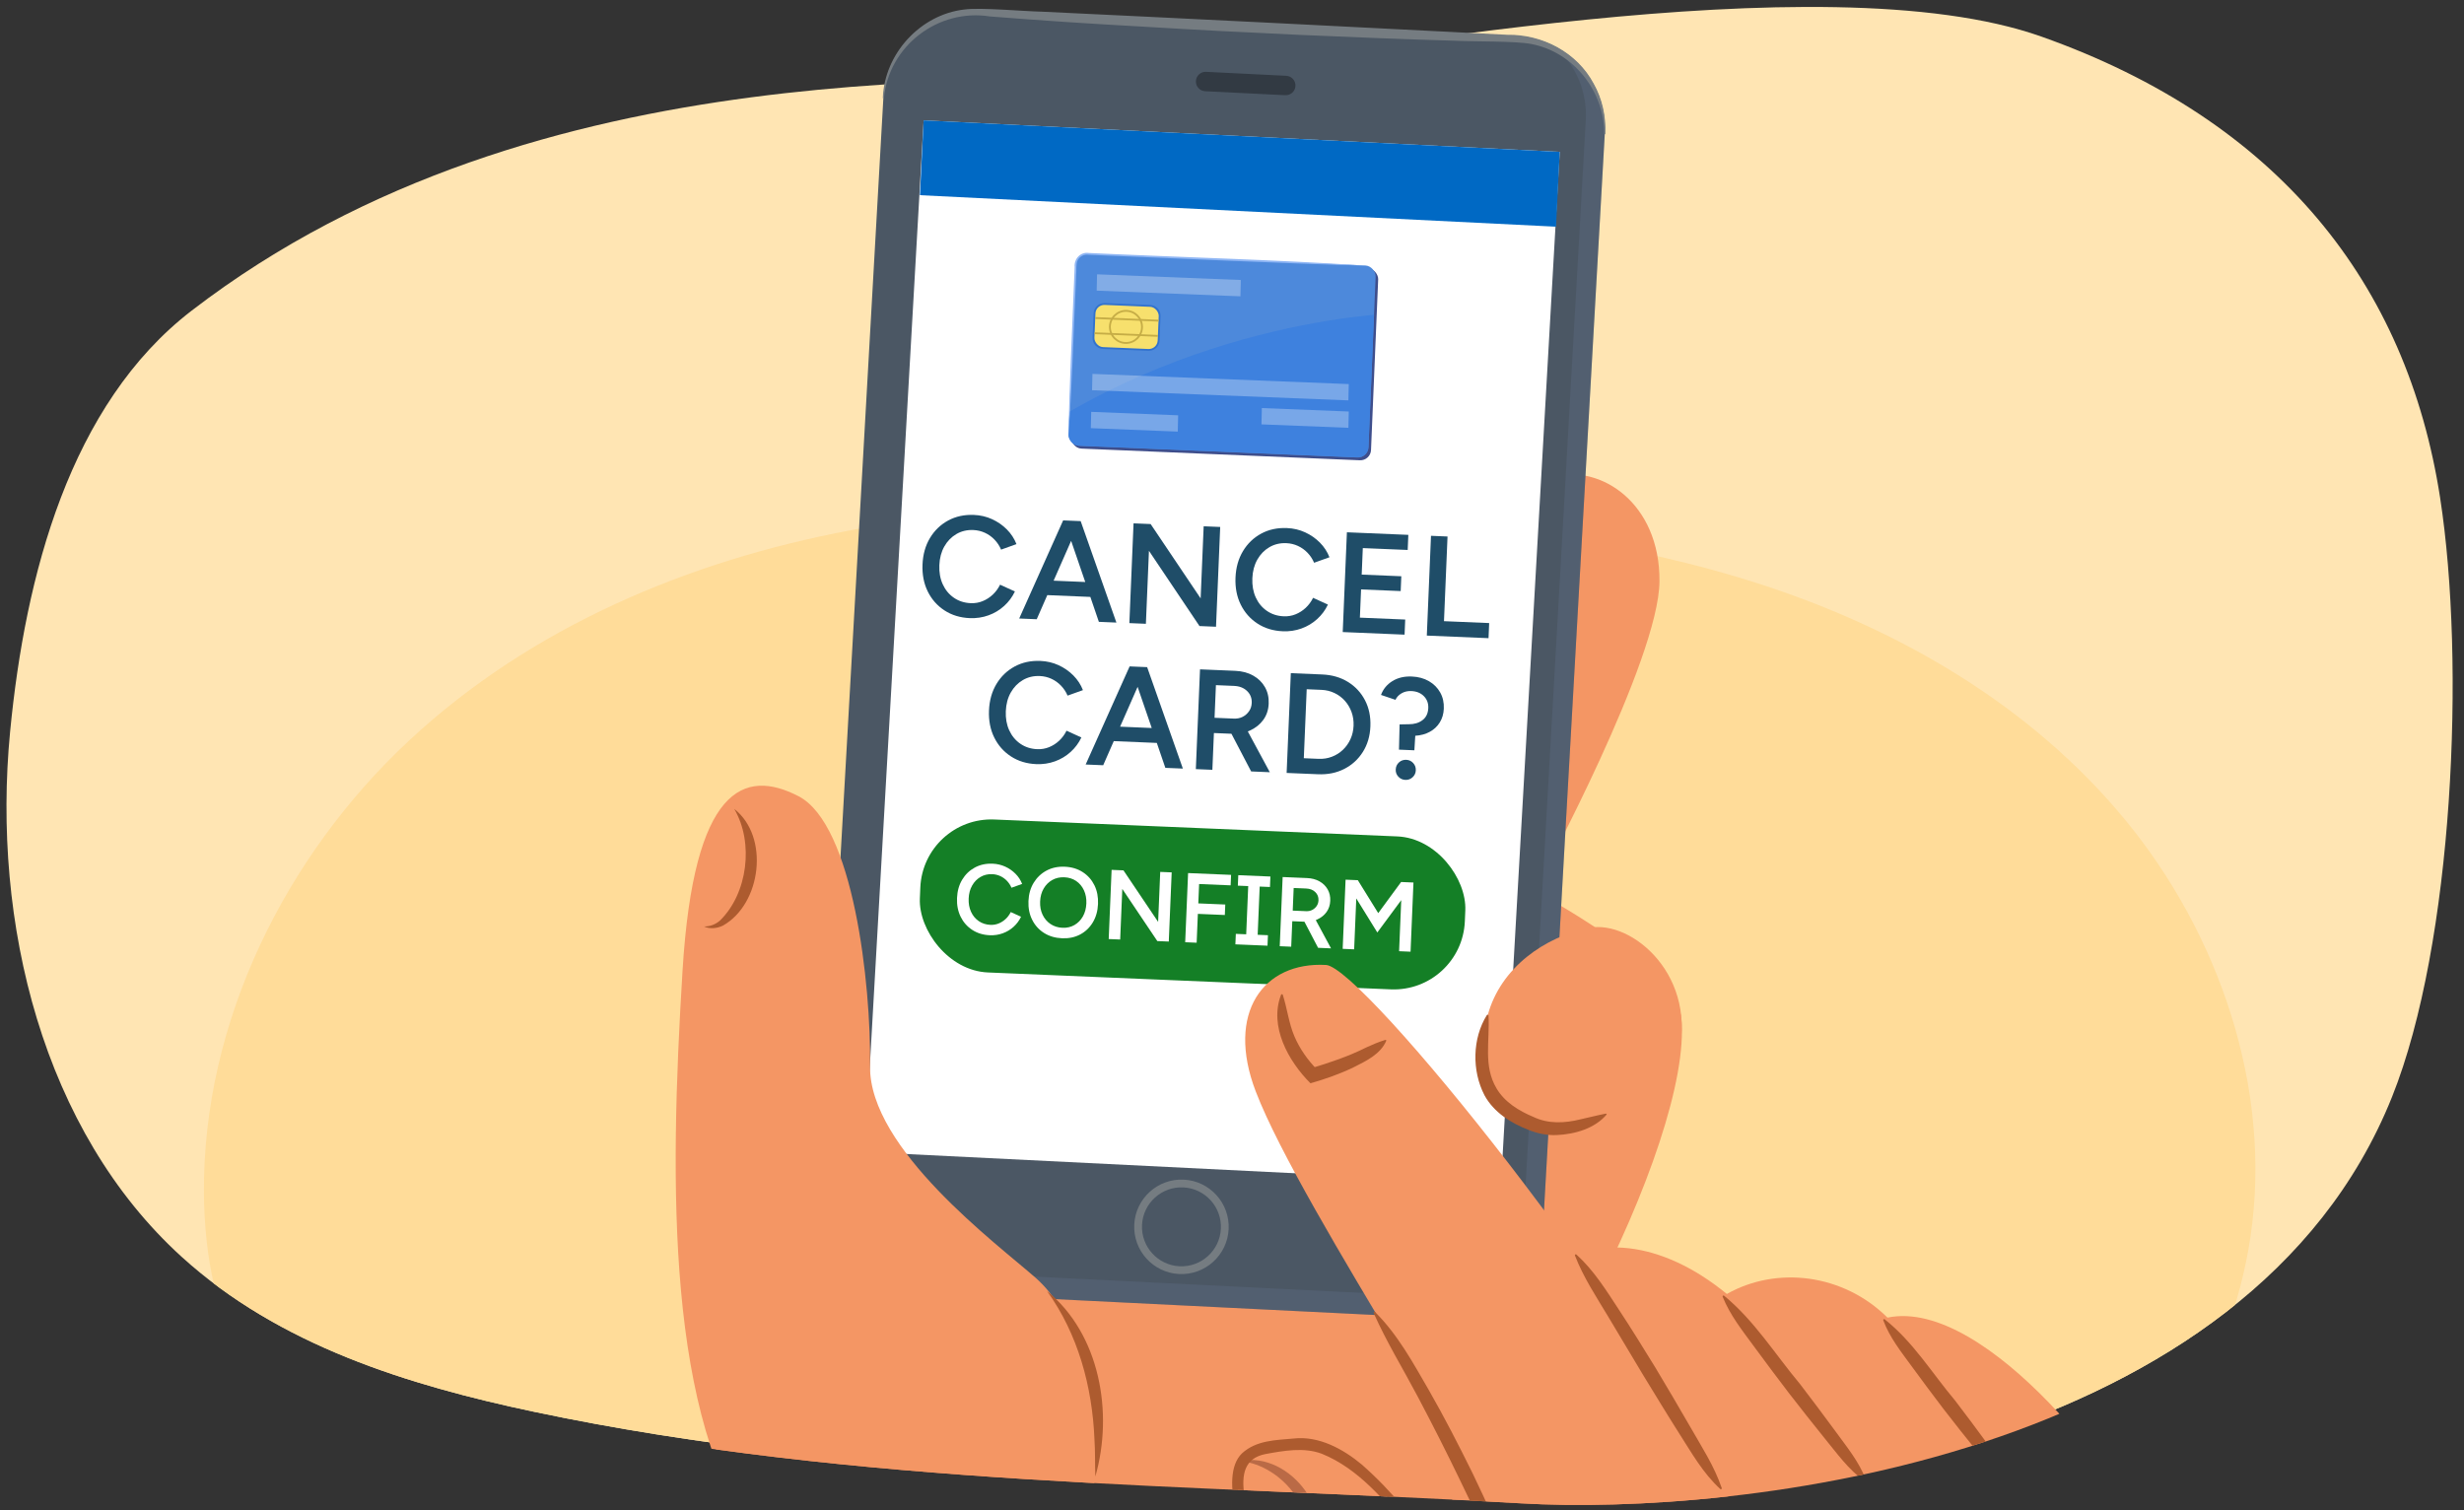 <?xml version="1.0" encoding="UTF-8"?>
<svg id="a" data-name="Layer 1" xmlns="http://www.w3.org/2000/svg" width="380" height="232.863" xmlns:xlink="http://www.w3.org/1999/xlink" viewBox="0 0 380 232.863">
  <rect x="0" y="0" width="380" height="232.863" fill="#333333" stroke="none"/>
  <defs>
    <clipPath id="b">
      <path d="M29.55,47.911C10.778,62.35,3.891,88.717,1.561,112.813c-2.854,29.517,5.053,61.578,26.474,81.027,15.011,13.63,34.871,19.768,54.357,23.883,49.945,10.547,101.304,10.197,152.178,13.164,33.274,1.94,112.216-6.528,134.323-61.71,9.512-23.744,11.349-67.045,7.423-92.417-5.115-33.059-24.923-58.153-61.476-71.113-33.93-12.03-108.539,3.175-133.918,5.649S83.389,6.497,29.55,47.911Z" fill="#ffe5b3" stroke-width="0"/>
    </clipPath>
    <clipPath id="c">
      <path d="M29.55,48.861C10.778,63.3,3.891,89.667,1.561,113.763c-2.854,29.517,5.053,61.578,26.474,81.027,15.011,13.63,34.871,19.768,54.357,23.883,49.945,10.547,101.304,10.197,152.178,13.164,33.274,1.94,112.216-6.528,134.323-61.71,9.512-23.744,13.571-55.002,7.553-79.961-8.767-36.366-40.59-62.875-74.933-73.67-34.343-10.796-81.486-24.379-106.865-21.905S83.389,7.447,29.55,48.861Z" fill="none" stroke-width="0"/>
    </clipPath>
    <clipPath id="d">
      <path d="M237.945,189.677c-.393,7.928-7.139,14.037-15.067,13.645l-82.546-4.088c-7.928-.393-14.037-7.138-13.645-15.067l9.547-169.06c.393-7.928,7.138-14.037,15.067-13.645l82.546,4.088c7.928.393,14.037,7.138,13.645,15.067l-9.547,169.06Z" fill="none" stroke-width="0"/>
    </clipPath>
    <clipPath id="f">
      <rect x="165.325" y="40.008" width="46.297" height="29.635" rx="1.647" ry="1.647" transform="translate(2.463 -7.85) rotate(2.402)" fill="none" stroke-width="0"/>
    </clipPath>
    <clipPath id="g">
      <rect x="168.857" y="47.164" width="9.767" height="6.511" rx="1.375" ry="1.375" transform="translate(2.265 -7.236) rotate(2.402)" fill="none" stroke-width="0"/>
    </clipPath>
  </defs>
  <g>
    <path d="M29.55,47.911C10.778,62.35,3.891,88.717,1.561,112.813c-2.854,29.517,5.053,61.578,26.474,81.027,15.011,13.63,34.871,19.768,54.357,23.883,49.945,10.547,101.304,10.197,152.178,13.164,33.274,1.94,112.216-6.528,134.323-61.71,9.512-23.744,11.349-67.045,7.423-92.417-5.115-33.059-24.923-58.153-61.476-71.113-33.93-12.03-108.539,3.175-133.918,5.649S83.389,6.497,29.55,47.911Z" fill="#ffe5b3"/>
    <g clip-path="url(#b)">
      <path d="M60.429,225.996c-9.053-.439-17.317-6.536-22.197-14.577s-6.701-17.793-6.78-27.335c-.22-26.583,12.682-52.202,31.582-69.829,18.9-17.626,43.281-27.806,68.135-32.477,24.854-4.671,50.324-4.13,75.517-2.398,22.035,1.515,44.19,3.966,65.277,10.868,21.087,6.902,41.209,18.542,55.701,36.086s22.814,41.431,19.404,64.403c-3.12,21.023-15.586,39.498-30.922,53.353s-33.506,23.69-51.489,33.394" fill="#ffdc99" stroke-width="0"/>
    </g>
  </g>
  <g clip-path="url(#c)">
    <g>
      <path d="M259.307,157.091c1.755,18.798-24.334,69.838-45.306,85.983-16.848,12.97-17.915,45.557-17.915,45.557,0,0-77.877-7.536-73.254-19.293,8.895-22.619-14.633-32.233-12.853-53.403,1.043-12.406,42.86-114.805,42.86-114.805,0,0,104.713,37.164,106.468,55.962Z" fill="#f49664" stroke-width="0"/>
      <path d="M237.592,135.571s18.25-33.805,18.335-45.931c.085-12.126-9.175-18.107-16.396-16.099-7.221,2.009-19.259,20.971-19.259,20.971l17.321,41.059Z" fill="#f49664" stroke-width="0"/>
      <g>
        <path d="M237.945,189.677c-.393,7.928-7.139,14.037-15.067,13.645l-82.546-4.088c-7.928-.393-14.037-7.138-13.645-15.067l9.547-169.06c.393-7.928,7.138-14.037,15.067-13.645l82.546,4.088c7.928.393,14.037,7.138,13.645,15.067l-9.547,169.06Z" fill="#4b5764" stroke-width="0"/>
        <g clip-path="url(#d)">
          <path d="M251.105-.411l-28.012-1.387-.266,5.077,8.374.415c7.766.385,13.751,6.992,13.366,14.758l-9.498,168.065c-.48,9.394-5.061,14.114-14.759,13.366l-80.858-4.004c-7.766-.385-13.75-6.993-13.366-14.758l.058-1.172-15.307-.758-1.238,24.999s130.575,6.466,129.88,6.431S251.105-.411,251.105-.411Z" fill="#727fa4" opacity=".2" stroke-width="0"/>
        </g>
        <polygon points="231.488 182.509 133.39 177.651 142.444 18.561 240.542 23.419 231.488 182.509" fill="#fff" stroke-width="0"/>
        <path d="M198.217,14.68l-12.362-.612c-.826-.041-1.462-.743-1.421-1.569.041-.826.743-1.462,1.569-1.421l12.362.612c.826.041,1.462.743,1.421,1.569s-.743,1.462-1.569,1.421Z" fill="#323a43" stroke-width="0"/>
        <path d="M181.844,196.474c-4.013-.199-7.116-3.625-6.917-7.638.199-4.013,3.625-7.116,7.638-6.917,4.013.199,7.116,3.625,6.917,7.638s-3.625,7.115-7.638,6.917ZM182.505,183.115c-3.353-.166-6.216,2.427-6.383,5.78-.166,3.353,2.427,6.216,5.78,6.382s6.216-2.427,6.382-5.78-2.427-6.216-5.78-6.383Z" fill="#757c81" stroke-width="0"/>
        <path d="M136.15,15.104c.252-6.799,5.767-12.844,12.539-13.635,2.573-.349,9.284.284,11.984.33,19.718.929,52.137,2.55,71.793,3.566,5.378-.087,10.755,2.707,13.312,7.531,1.327,2.336,1.903,5.053,1.8,7.726,0,.111-.181.101-.171-.009.011-6.558-4.753-12.567-11.19-13.813-2.346-.495-9.252-.374-11.793-.517-14.738-.43-33.072-1.25-47.873-2.16-7.695-.412-16.187-.972-23.911-1.589-7.933-1.26-15.56,4.53-16.319,12.578.003.11-.185.102-.171-.009h0Z" fill="#757c81" stroke-width="0"/>
        <rect x="185.43" y="-22.349" width="11.554" height="98.218" transform="translate(155.024 216.409) rotate(-87.165)" fill="#0069c4" stroke-width="0"/>
      </g>
      <g>
        <path d="M169.018,227.102c-.94,14.59-38.127,29.926-52.153,10.705-14.026-19.221-13.672-54.615-11.596-88.224,1.739-28.14,9.44-31.155,17.881-26.795,8.442,4.36,11.199,28.901,11.031,41.647-.167,12.746,19.66,27.453,25.541,32.629,5.881,5.176,10.148,16.791,9.295,30.038Z" fill="#f49664" stroke-width="0"/>
        <path d="M113.237,124.746c5.478,4.285,4.186,14.653-1.742,17.994-.915.446-2.043.56-2.915.133.966.013,1.789-.339,2.445-.9,4.293-4.191,5.265-12.011,2.212-17.226h0Z" fill="#ad5b2f" stroke-width="0"/>
        <path d="M161.46,199.084c8.187,6.662,10.271,18.816,7.465,28.611-.075-1.865-.005-3.871-.137-5.726-.337-8.11-2.521-16.226-7.328-22.885h0Z" fill="#ad5b2f" stroke-width="0"/>
      </g>
      <path d="M245.032,143.1c-6.73,1.37-13.607,6.068-15.601,13.483-2.887,10.73,1.373,14.827,7.585,17.008,6.212,2.181,19.692-3.407,21.627-10.254,3.546-12.549-6.88-21.607-13.61-20.237Z" fill="#f49664" stroke-width="0"/>
      <path d="M229.561,156.617c.209,4.013-.824,7.763,1.23,11.221,1.248,2.126,3.434,3.464,5.701,4.413,2.281,1.089,4.815.977,7.246.366,1.258-.262,2.513-.613,3.888-.876.076-.016.15.032.167.108-1.812,2.175-4.891,3.077-7.777,3.197-1.444.062-2.969-.259-4.314-.814-2.68-1.024-5.338-2.704-6.767-5.327-1.969-3.798-1.868-8.773.366-12.358.072-.11.255-.064.26.07h0Z" fill="#ad5b2f" stroke-width="0"/>
      <g id="e" data-name="button">
        <rect x="141.861" y="127.672" width="84.123" height="23.608" rx="10.964" ry="10.964" transform="translate(6.006 -7.585) rotate(2.402)" fill="#147f26" stroke-width="0"/>
        <g>
          <path d="M152.648,144.227c-1.025-.043-1.928-.317-2.706-.824-.778-.505-1.375-1.182-1.792-2.028-.417-.847-.603-1.809-.558-2.886.045-1.076.31-2.019.797-2.828.487-.81,1.136-1.434,1.948-1.873.812-.44,1.732-.637,2.758-.594.69.029,1.335.181,1.935.455.599.274,1.125.641,1.58,1.097.454.456.795.98,1.025,1.569l-1.643.587c-.167-.394-.399-.746-.695-1.059-.298-.312-.642-.559-1.03-.738-.39-.179-.803-.277-1.239-.296-.672-.028-1.274.114-1.812.428s-.968.755-1.292,1.327c-.325.571-.503,1.238-.535,2-.032.762.089,1.444.365,2.046.274.602.672,1.081,1.19,1.438.52.358,1.12.551,1.8.58.446.019.87-.053,1.269-.214.398-.162.759-.394,1.082-.695s.585-.657.785-1.066l1.588.723c-.279.589-.663,1.105-1.148,1.547-.488.443-1.047.779-1.677,1.006-.63.229-1.295.328-1.997.299Z" fill="#fff" stroke-width="0"/>
          <path d="M163.787,144.694c-1.057-.044-1.981-.317-2.774-.818s-1.403-1.179-1.83-2.03c-.428-.853-.618-1.817-.573-2.894.045-1.076.315-2.019.813-2.828.497-.809,1.156-1.432,1.978-1.871.822-.439,1.757-.636,2.803-.592,1.057.044,1.978.319,2.766.826.789.506,1.39,1.183,1.809,2.029.416.847.603,1.809.558,2.886-.045,1.076-.312,2.022-.798,2.836-.488.815-1.14,1.438-1.957,1.872s-1.749.629-2.795.585ZM163.855,143.078c.69.029,1.308-.113,1.849-.426.542-.314.976-.756,1.3-1.327.324-.572.502-1.238.535-2,.032-.752-.093-1.429-.373-2.031-.28-.602-.68-1.079-1.199-1.432-.519-.352-1.129-.543-1.831-.573-.691-.028-1.31.111-1.858.419-.546.308-.987.747-1.321,1.317-.334.572-.518,1.238-.549,2-.032.762.095,1.441.38,2.039.285.597.692,1.074,1.221,1.433.53.357,1.145.552,1.846.581Z" fill="#fff" stroke-width="0"/>
          <path d="M170.986,144.813l.447-10.667,1.829.076,5.346,7.948.323-7.71,1.767.074-.447,10.666-1.767-.074-5.402-8.042-.327,7.802-1.769-.073Z" fill="#fff" stroke-width="0"/>
          <path d="M182.781,145.307l.447-10.667,6.629.278-.068,1.615-4.861-.204-.125,2.987,4.159.174-.068,1.616-4.159-.175-.186,4.449-1.768-.074Z" fill="#fff" stroke-width="0"/>
          <path d="M190.522,145.631l.068-1.615,1.6.067.311-7.436-1.6-.066.068-1.615,4.952.207-.067,1.615-1.584-.066-.312,7.436,1.584.066-.067,1.615-4.952-.208Z" fill="#fff" stroke-width="0"/>
          <path d="M197.363,145.918l.447-10.667,3.764.158c.731.03,1.37.2,1.917.508.547.309.967.72,1.261,1.235.294.517.427,1.105.399,1.766s-.217,1.234-.568,1.724c-.351.489-.823.869-1.414,1.14-.082.037-.166.074-.248.111l2.351,4.357-1.996-.084-2.106-4.026-1.874-.078-.165,3.931-1.768-.074ZM199.364,140.43l2.072.087c.346.015.655-.049.932-.19.274-.141.502-.34.681-.597.179-.258.275-.554.289-.889.021-.508-.144-.932-.495-1.272-.352-.341-.817-.523-1.397-.548l-1.935-.081-.146,3.489Z" fill="#fff" stroke-width="0"/>
          <path d="M207.069,146.326l.447-10.667,1.89.079,3.146,5.078,3.528-4.798,1.904.08-.447,10.667-1.767-.074.33-7.879-3.689,4.99-3.245-5.25-.329,7.848-1.768-.074Z" fill="#fff" stroke-width="0"/>
        </g>
      </g>
      <g>
        <path d="M320.72,320.898c11.875-36.467,14.621-71.987,11.268-81.724-3.353-9.737-25.61-39.152-40.898-35.98-6.858-6.801-17.127-7.972-24.774-3.644-10.18-8.366-20.894-9.247-27.37-3.524,0,0-17.806,33.314-16.301,45.076,2.194,17.145,16.45,13.297,16.45,13.297l-.583,72.29,3.936,14.468,78.272-20.259Z" fill="#f49664" stroke-width="0"/>
        <g>
          <path d="M294.232,293.597c6.021,13.838-25.796,49.176-49.773,36.877-23.977-12.298-36.096-37-45.269-70.01-9.173-33.009-13.334-37.12,1.285-37.762,10.983-.483,24.384,22.321,31.08,33.867,10.492,18.088,29.808,10.409,38.477,12.903,8.669,2.494,18.734,11.561,24.2,24.125Z" fill="#f49664" stroke-width="0"/>
          <g opacity=".45">
            <path d="M191.302,225.318c7.71-1.611,15.489,8.699,10.448,15.362-1.603,2.051-4.16,2.988-6.636,3.185,2.224-.929,4.332-2.142,5.471-4.014,3.409-6.205-2.748-13.901-9.283-14.533h0Z" fill="#733522" stroke-width="0"/>
          </g>
        </g>
        <path d="M231.819,269.629c9.353-6.977,3.132-18.335,2.274-26.887-.859-8.552-33.324-55.867-40.439-74.446-4.63-12.088,1.183-20.028,10.851-19.484,5.631.317,48.141,52.858,63.257,84.447,7.349,15.359,18.529,73.636,18.529,73.636l-54.47-37.266Z" fill="#f49664" stroke-width="0"/>
        <path d="M212.069,202.339c3.515,3.501,5.852,7.835,8.287,12.034,2.42,4.224,4.641,8.553,6.792,12.917,2.101,4.388,4.13,8.813,5.912,13.353,1.706,4.541,3.796,9.251,3.558,14.203-.008.15-.245.178-.269.013-2.922-9.138-6.998-17.977-11.188-26.604-2.097-4.35-4.284-8.659-6.543-12.927-2.261-4.279-4.774-8.355-6.77-12.834-.066-.126.118-.265.22-.155h0Z" fill="#ad5b2f" stroke-width="0"/>
        <path d="M265.303,229.63c-2.701-2.474-4.422-5.597-6.335-8.569-1.899-2.987-3.725-6.013-5.572-9.024l-5.437-9.088c-1.813-3.031-3.763-5.95-5.07-9.33-.055-.126.12-.254.222-.153,2.698,2.447,4.57,5.479,6.513,8.439,1.95,2.96,3.81,5.973,5.663,8.988,1.814,3.038,3.622,6.077,5.379,9.142,1.751,3.075,3.687,6.005,4.862,9.445.05.127-.124.248-.224.149h0Z" fill="#ad5b2f" stroke-width="0"/>
        <path d="M287.577,228.427c-2.541-1.82-4.254-4.278-6.156-6.59-1.89-2.321-3.724-4.686-5.567-7.044-1.807-2.385-3.618-4.767-5.38-7.188-1.767-2.416-3.643-4.748-4.806-7.63-.052-.121.104-.253.213-.164,4.708,3.873,7.861,9.021,11.723,13.634,1.809,2.384,3.626,4.762,5.387,7.182,1.75,2.43,3.688,4.714,4.798,7.636.049.12-.104.249-.213.164h0Z" fill="#ad5b2f" stroke-width="0"/>
        <path d="M310.633,229.87c-2.398-1.637-3.968-3.912-5.727-6.04-1.747-2.138-3.438-4.319-5.137-6.494-1.664-2.202-3.332-4.401-4.951-6.637-1.624-2.233-3.357-4.382-4.376-7.08-.049-.121.104-.249.213-.164,4.419,3.505,7.288,8.286,10.864,12.534,1.666,2.201,3.34,4.395,4.958,6.632,1.606,2.246,3.401,4.347,4.368,7.085.046.12-.105.245-.213.164h0Z" fill="#ad5b2f" stroke-width="0"/>
        <path d="M197.836,153.423c.703,2.199.903,4.287,1.774,6.361.836,1.964,2.086,3.732,3.607,5.265l-1.101-.285c2.934-.88,5.853-1.853,8.587-3.231.923-.422,1.841-.825,2.917-1.157.076-.025.159.017.184.093-.888,2.115-3.142,3.16-5.066,4.132-2.133,1.027-4.37,1.812-6.641,2.456-3.403-3.405-6.408-8.784-4.531-13.652.051-.118.233-.109.269.016h0Z" fill="#ad5b2f" stroke-width="0"/>
        <path d="M201.01,266.766c-2.682-7.898-5.077-15.854-7.62-23.788-1.177-4.614-5.674-15.096-1.854-18.847,2.222-2.028,5.194-2.041,7.956-2.288,3.905-.447,7.667,1.624,10.53,4.017,9.54,8.363,15.611,19.707,21.535,30.709-4.495-6.978-8.913-14.052-14.11-20.519-3.878-4.606-7.957-9.589-13.608-11.864-2.773-1.036-5.884-.461-8.698.054-3.231.641-3.703,3.154-3.24,6.321.551,3.998,1.8,8.008,2.835,12.022,1.94,6.926,4.632,17.267,6.274,24.182h0Z" fill="#ad5b2f" stroke-width="0"/>
      </g>
      <g>
        <path d="M149.565,95.325c-1.48-.062-2.781-.458-3.903-1.188-1.122-.73-1.984-1.705-2.586-2.927-.601-1.221-.87-2.608-.805-4.162.065-1.553.449-2.913,1.15-4.081.702-1.167,1.639-2.067,2.812-2.701,1.171-.633,2.496-.919,3.976-.857.996.042,1.927.261,2.792.657.864.396,1.623.923,2.278,1.581.655.659,1.148,1.414,1.48,2.264l-2.37.848c-.24-.568-.575-1.077-1.004-1.529-.429-.451-.924-.805-1.485-1.064-.561-.258-1.158-.4-1.788-.427-.967-.041-1.837.165-2.613.617-.774.452-1.396,1.09-1.864,1.915-.468.825-.724,1.787-.769,2.885-.046,1.099.128,2.083.525,2.951.397.868.97,1.56,1.719,2.076.75.516,1.614.794,2.597.835.644.027,1.254-.076,1.829-.309.575-.232,1.096-.567,1.562-1.002.466-.435.843-.948,1.131-1.538l2.291,1.042c-.402.85-.954,1.593-1.657,2.232-.702.639-1.508,1.122-2.417,1.451-.909.329-1.869.472-2.879.43Z" fill="#1f4d68" stroke-width="0"/>
        <path d="M169.468,95.896l-1.314-3.843-6.639-.278-1.63,3.719-2.704-.113,6.778-15.13,2.703.113,5.51,15.645-2.704-.113ZM162.49,89.548l4.879.205-2.177-6.345-2.702,6.141Z" fill="#1f4d68" stroke-width="0"/>
        <path d="M174.171,96.093l.645-15.387,2.637.11,7.711,11.465.466-11.122,2.55.107-.645,15.387-2.55-.107-7.793-11.601-.472,11.254-2.55-.107Z" fill="#1f4d68" stroke-width="0"/>
        <path d="M197.834,97.35c-1.48-.062-2.781-.458-3.903-1.188-1.122-.73-1.983-1.705-2.585-2.927-.603-1.221-.871-2.608-.806-4.162.065-1.553.449-2.913,1.152-4.081.701-1.167,1.639-2.067,2.811-2.701,1.171-.634,2.497-.919,3.978-.857.996.042,1.927.261,2.791.657.863.396,1.623.923,2.278,1.581.654.659,1.147,1.414,1.48,2.264l-2.369.848c-.24-.568-.576-1.077-1.004-1.529-.43-.451-.926-.805-1.485-1.064-.562-.258-1.158-.401-1.788-.427-.968-.041-1.839.165-2.613.617-.774.452-1.397,1.09-1.865,1.915-.467.825-.724,1.787-.769,2.886-.046,1.099.129,2.083.524,2.95.398.868.971,1.56,1.721,2.076.748.516,1.612.794,2.595.835.645.027,1.255-.076,1.83-.309.574-.232,1.096-.567,1.562-1.002.466-.435.844-.948,1.133-1.538l2.289,1.042c-.401.85-.954,1.593-1.656,2.232-.702.639-1.508,1.123-2.417,1.451-.909.33-1.869.473-2.88.43Z" fill="#1f4d68" stroke-width="0"/>
        <path d="M207.076,97.473l.644-15.387,9.474.397-.098,2.33-6.924-.29-.171,4.088,6.11.256-.096,2.286-6.11-.256-.183,4.352,6.99.293-.098,2.33-9.54-.4Z" fill="#1f4d68" stroke-width="0"/>
        <path d="M220.045,98.017l.644-15.387,2.55.107-.547,13.057,6.968.292-.098,2.33-9.518-.399Z" fill="#1f4d68" stroke-width="0"/>
        <path d="M159.816,117.84c-1.48-.061-2.782-.458-3.902-1.188-1.122-.729-1.985-1.705-2.586-2.927-.602-1.221-.87-2.608-.805-4.162.065-1.553.449-2.913,1.15-4.081.702-1.167,1.64-2.067,2.812-2.701,1.17-.633,2.496-.919,3.977-.857.996.042,1.927.261,2.791.657.865.397,1.624.924,2.278,1.582.655.659,1.148,1.414,1.48,2.264l-2.37.847c-.24-.568-.575-1.077-1.004-1.528s-.924-.806-1.485-1.065c-.561-.258-1.158-.4-1.788-.427-.967-.041-1.837.166-2.613.618-.774.452-1.396,1.09-1.864,1.914-.468.825-.725,1.787-.771,2.885-.046,1.099.129,2.083.526,2.951s.97,1.56,1.719,2.075c.749.517,1.614.795,2.596.836.644.027,1.254-.076,1.829-.309.575-.232,1.096-.567,1.562-1.003s.843-.947,1.132-1.537l2.291,1.042c-.403.85-.954,1.594-1.657,2.232-.702.639-1.507,1.122-2.417,1.45-.909.329-1.869.473-2.879.43Z" fill="#1f4d68" stroke-width="0"/>
        <path d="M179.72,118.412l-1.315-3.843-6.639-.278-1.63,3.719-2.704-.113,6.778-15.129,2.703.113,5.51,15.645-2.704-.113ZM172.742,112.064l4.879.204-2.178-6.345-2.701,6.141Z" fill="#1f4d68" stroke-width="0"/>
        <path d="M184.423,118.609l.645-15.386,5.429.228c1.056.044,1.978.289,2.766.732.79.444,1.395,1.038,1.82,1.783.423.744.615,1.593.575,2.545-.04.953-.314,1.781-.819,2.486-.507.706-1.187,1.253-2.04,1.643-.12.054-.239.107-.359.161l3.392,6.286-2.879-.121-3.038-5.809-2.704-.113-.238,5.671-2.549-.106ZM187.309,110.693l2.99.125c.497.021.946-.07,1.344-.273.398-.204.726-.491.983-.862.258-.371.396-.798.416-1.282.03-.733-.207-1.345-.716-1.835-.507-.491-1.18-.754-2.015-.789l-2.792-.117-.211,5.033Z" fill="#1f4d68" stroke-width="0"/>
        <path d="M198.426,119.196l.645-15.386,4.836.203c1.509.063,2.832.445,3.97,1.146,1.138.701,2.016,1.645,2.634,2.83.618,1.185.895,2.534.832,4.043-.062,1.494-.451,2.807-1.167,3.937-.715,1.13-1.669,2-2.862,2.61-1.192.61-2.543.884-4.052.821l-4.836-.203ZM201.075,116.928l2.286.097c.718.029,1.398-.077,2.039-.322s1.206-.599,1.695-1.062c.49-.464.88-1.013,1.171-1.647.29-.634.451-1.325.482-2.072s-.071-1.448-.308-2.104c-.236-.655-.579-1.235-1.028-1.738s-.982-.904-1.601-1.202c-.618-.297-1.287-.461-2.005-.491l-2.286-.096-.446,10.638Z" fill="#1f4d68" stroke-width="0"/>
        <path d="M215.751,115.607l.097-3.894,1.432-.028c.838.006,1.535-.204,2.097-.628.561-.424.859-1.046.894-1.867.03-.732-.197-1.344-.684-1.834-.485-.49-1.131-.752-1.938-.786-.571-.024-1.075.095-1.512.355-.438.261-.745.593-.924.997l-2.234-.754c.33-.896.914-1.606,1.751-2.129.836-.522,1.84-.76,3.013-.71.996.042,1.871.28,2.624.715.752.436,1.334,1.018,1.742,1.747.411.73.596,1.563.557,2.501-.033.791-.238,1.495-.617,2.11-.379.615-.894,1.101-1.547,1.454-.653.354-1.399.558-2.238.61l-.138,2.241-2.374-.1ZM216.744,120.272c-.44-.019-.805-.185-1.091-.497-.288-.312-.424-.682-.405-1.106.019-.44.185-.803.497-1.092.311-.287.69-.422,1.129-.403.425.018.78.183,1.068.496.287.314.423.69.404,1.129-.018.425-.184.781-.496,1.068-.314.288-.682.423-1.106.405Z" fill="#1f4d68" stroke-width="0"/>
      </g>
      <g>
        <rect x="165.716" y="40.457" width="46.297" height="29.635" rx="1.647" ry="1.647" transform="translate(2.482 -7.866) rotate(2.402)" fill="#3e4e8c" stroke-width="0"/>
        <rect x="165.324" y="40.03" width="46.297" height="29.635" rx="1.647" ry="1.647" transform="translate(2.464 -7.85) rotate(2.402)" fill="#4d89db" stroke-width="0"/>
        <g clip-path="url(#f)">
          <path d="M216.155,48.263c1.151 0-32.864.036-62.603,22.798l64.079,3.918-1.477-26.716Z" fill="#3e81de" stroke-width="0"/>
        </g>
        <g>
          <path d="M170.093,53.667c-.403-.017-.777-.191-1.052-.49-.275-.299-.417-.686-.4-1.089l.157-3.757c.034-.815.7-1.453,1.516-1.453l7.074.295c.836.035,1.487.744,1.452,1.579l-.158,3.757c-.034.815-.7,1.454-1.516,1.454l-7.073-.295Z" fill="#3272ce" stroke-width="0"/>
          <path d="M170.314,47.019c.019,0,.038 0.0.058.001l7.01.294c.756.032,1.348.676,1.317,1.432l-.158,3.757c-.031.736-.643,1.318-1.374,1.318-.019,0-.038-0-.058-.001l-7.01-.294c-.756-.032-1.348-.676-1.317-1.432l.158-3.757c.031-.736.643-1.318,1.374-1.318M170.314,46.736h0c-.892,0-1.619.698-1.657,1.589l-.158,3.757c-.018.441.137.864.437,1.191.301.327.709.517,1.15.536l7.01.294.07.002c.892,0,1.619-.698,1.657-1.589l.158-3.757c.018-.441-.137-.864-.437-1.191-.301-.327-.709-.517-1.15-.536l-7.01-.294-.07-.002h0Z" fill="#3272ce" stroke-width="0"/>
        </g>
        <g clip-path="url(#g)">
          <rect x="168.857" y="47.164" width="9.767" height="6.511" rx="1.375" ry="1.375" transform="translate(2.265 -7.236) rotate(2.402)" fill="#f7e06d" stroke-width="0"/>
          <g>
            <g>
              <line x1="168.442" y1="49.024" x2="178.948" y2="49.464" fill="none" stroke="#c6ad46" stroke-miterlimit="10" stroke-width=".283"/>
              <line x1="168.344" y1="51.367" x2="178.849" y2="51.808" fill="none" stroke="#c6ad46" stroke-miterlimit="10" stroke-width=".283"/>
            </g>
            <circle cx="173.646" cy="50.416" r="2.477" fill="none" stroke="#c6ad46" stroke-miterlimit="10" stroke-width=".283"/>
          </g>
        </g>
        <path d="M164.774,66.988c.167-7.422.509-14.999.82-22.427,0,0,.094-2.242.094-2.242l.047-1.121c-.123-1.268.887-2.387,2.198-2.184,13.085.625,29.708,1.07,42.594,1.949-13.05-.335-29.495-1.146-42.606-1.666-.727-.112-1.43.235-1.734.872-.27.531-.142,1.558-.217,2.162,0,0-.094,2.242-.094,2.242-.35,7.384-.537,15.175-1.103,22.415h0Z" fill="#8eb5f4" stroke-width="0"/>
        <polygon points="191.3 45.697 169.131 44.822 169.191 42.304 191.36 43.179 191.3 45.697" fill="#fff" opacity=".3" stroke-width="0"/>
        <polygon points="207.951 61.745 168.418 60.177 168.478 57.659 208.011 59.228 207.951 61.745" fill="#fff" opacity=".3" stroke-width="0"/>
        <polygon points="181.636 66.562 168.226 66.03 168.286 63.513 181.696 64.045 181.636 66.562" fill="#fff" opacity=".3" stroke-width="0"/>
        <polyline points="194.602 62.928 208.011 63.46 207.951 65.977 194.542 65.445" fill="#fff" opacity=".3" stroke-width="0"/>
      </g>
    </g>
  </g>
</svg>